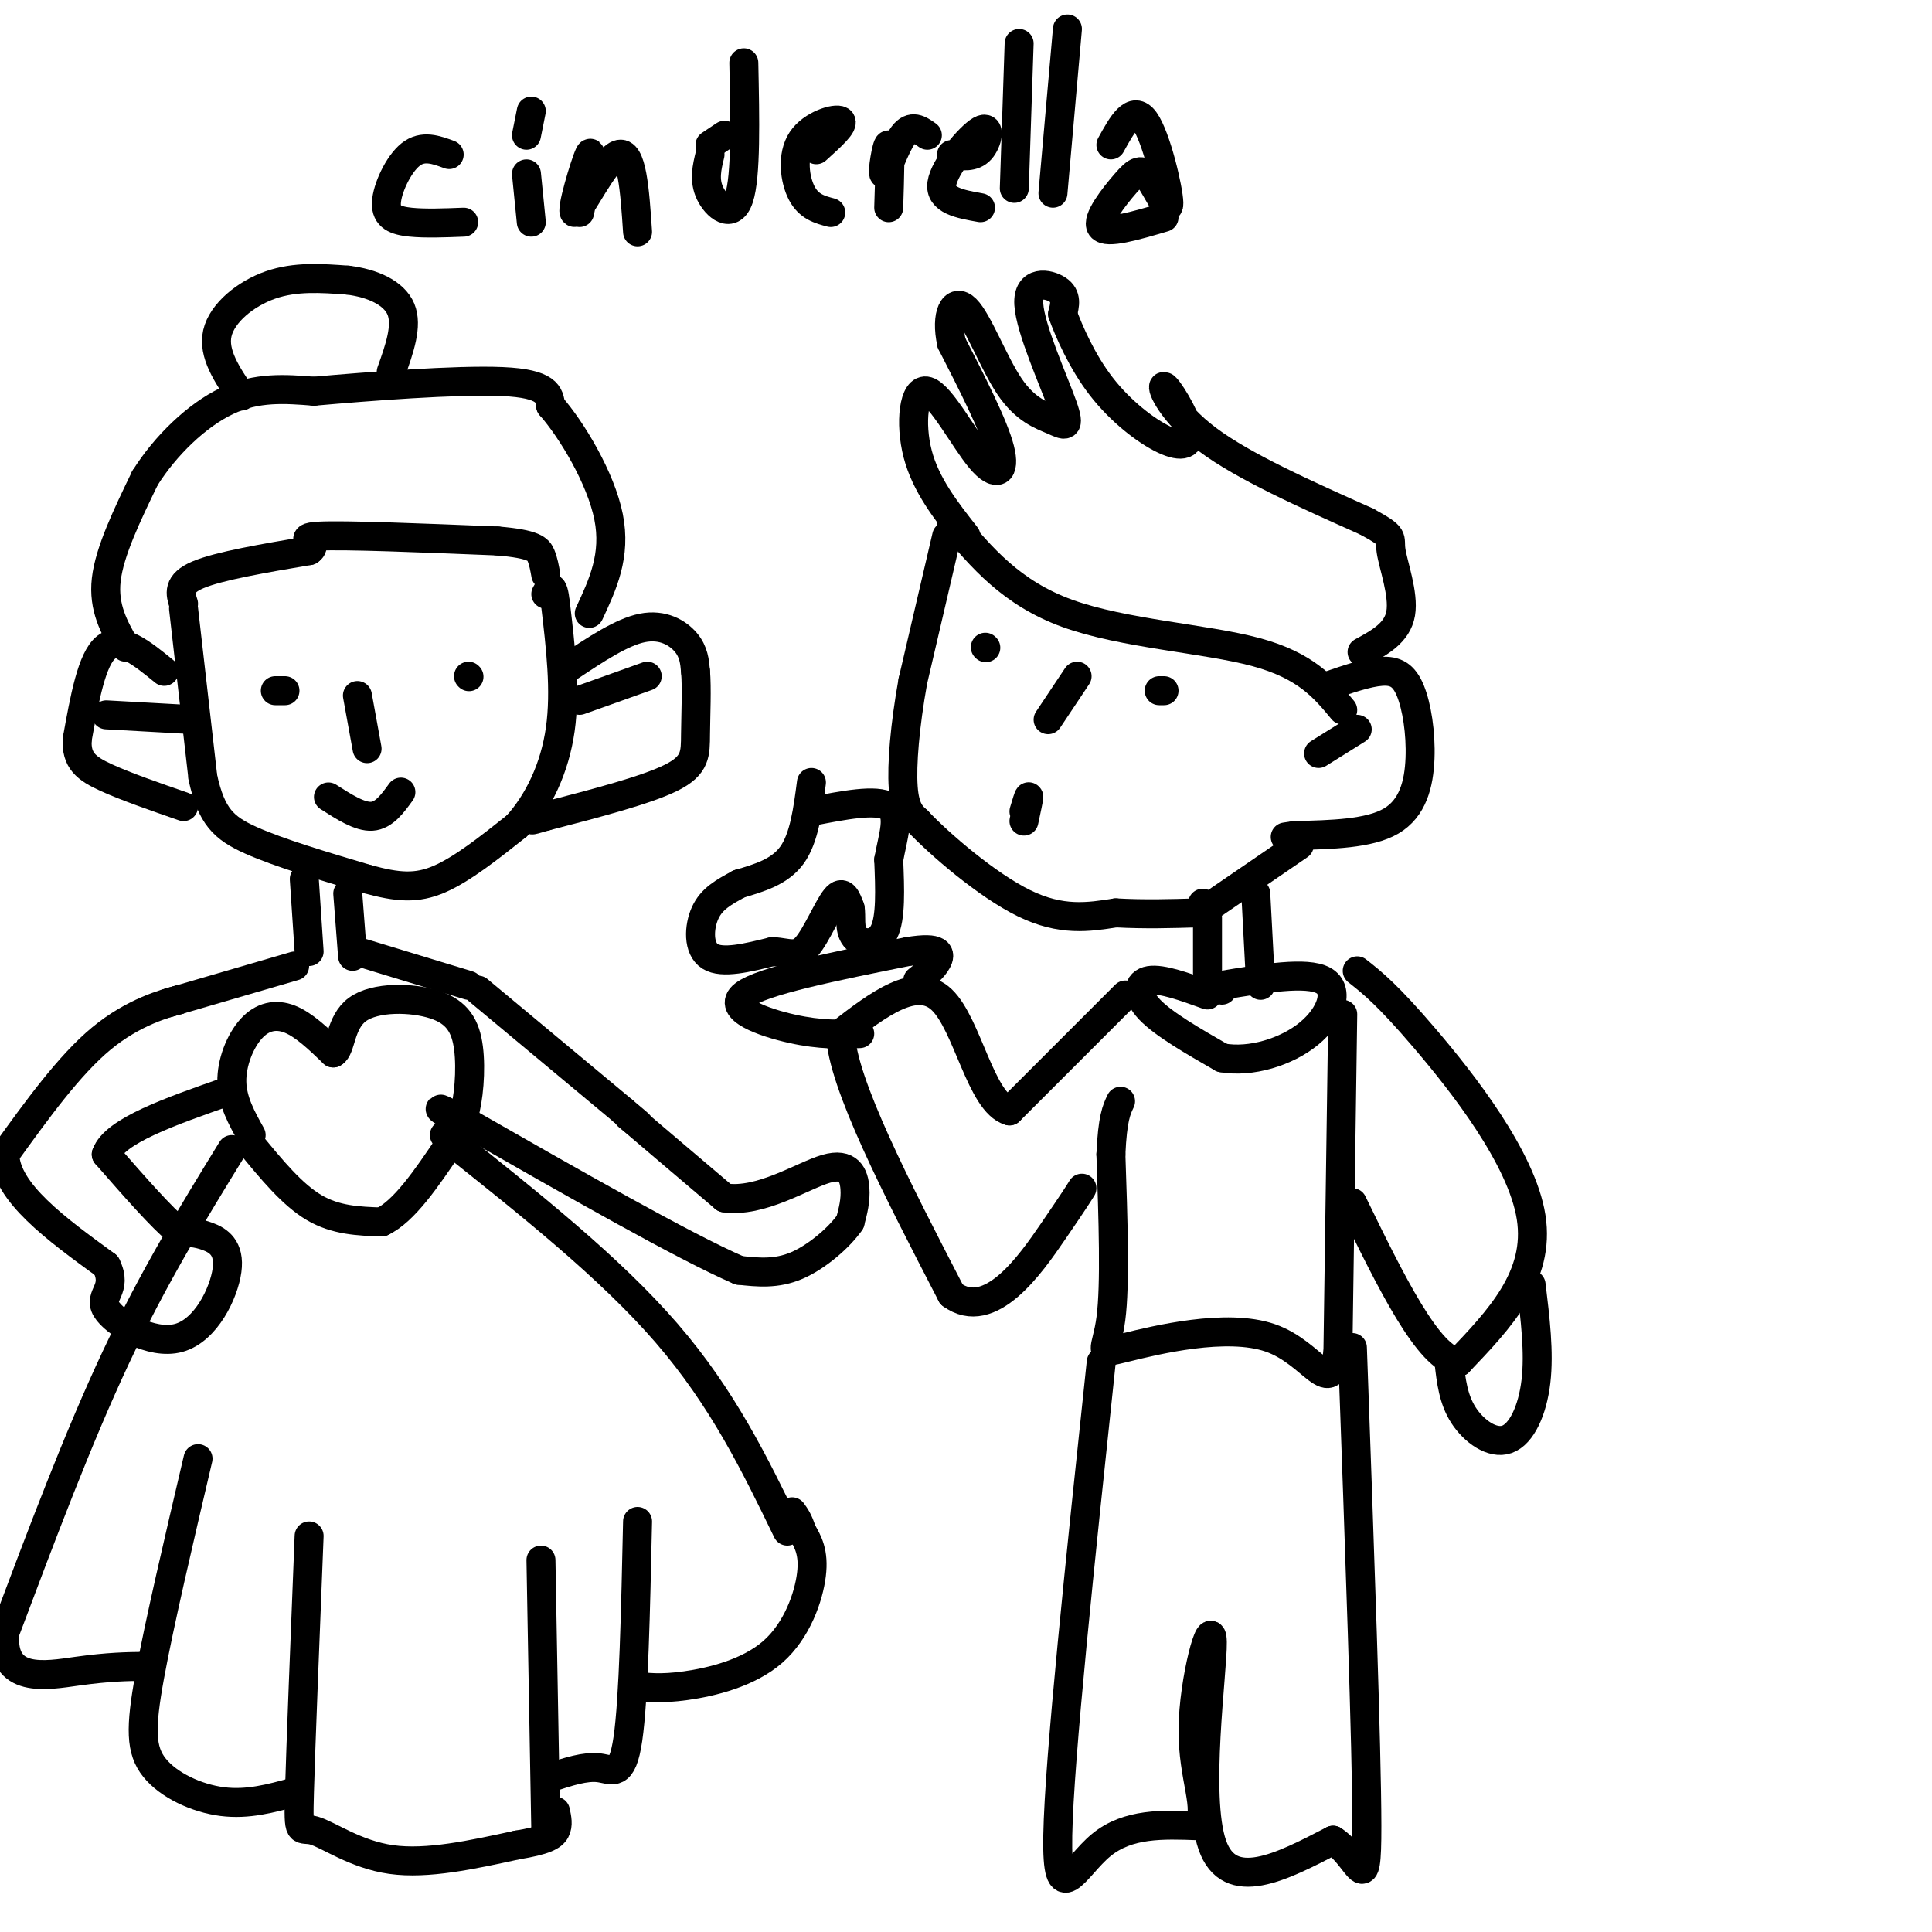<svg viewBox='0 0 400 400' version='1.1' xmlns='http://www.w3.org/2000/svg' xmlns:xlink='http://www.w3.org/1999/xlink'><g fill='none' stroke='#000000' stroke-width='6' stroke-linecap='round' stroke-linejoin='round'><path d='M38,126c0.000,0.000 4.000,35.000 4,35'/><path d='M42,161c1.778,7.978 4.222,10.422 10,13c5.778,2.578 14.889,5.289 24,8'/><path d='M76,182c6.356,1.733 10.244,2.067 15,0c4.756,-2.067 10.378,-6.533 16,-11'/><path d='M107,171c4.533,-5.000 7.867,-12.000 9,-20c1.133,-8.000 0.067,-17.000 -1,-26'/><path d='M115,125c-0.500,-4.667 -1.250,-3.333 -2,-2'/><path d='M34,139c-4.500,-3.667 -9.000,-7.333 -12,-5c-3.000,2.333 -4.500,10.667 -6,19'/><path d='M16,153c-0.311,4.467 1.911,6.133 6,8c4.089,1.867 10.044,3.933 16,6'/><path d='M118,138c5.378,-3.578 10.756,-7.156 15,-8c4.244,-0.844 7.356,1.044 9,3c1.644,1.956 1.822,3.978 2,6'/><path d='M144,139c0.298,3.429 0.042,9.000 0,13c-0.042,4.000 0.131,6.429 -5,9c-5.131,2.571 -15.565,5.286 -26,8'/><path d='M113,169c-4.500,1.333 -2.750,0.667 -1,0'/><path d='M59,143c0.000,0.000 -2.000,0.000 -2,0'/><path d='M97,140c0.000,0.000 0.100,0.100 0.1,0.1'/><path d='M74,144c0.000,0.000 2.000,11.000 2,11'/><path d='M68,165c3.250,2.083 6.500,4.167 9,4c2.500,-0.167 4.250,-2.583 6,-5'/><path d='M38,125c-0.667,-2.083 -1.333,-4.167 3,-6c4.333,-1.833 13.667,-3.417 23,-5'/><path d='M64,114c2.378,-1.489 -3.178,-2.711 2,-3c5.178,-0.289 21.089,0.356 37,1'/><path d='M103,112c7.711,0.644 8.489,1.756 9,3c0.511,1.244 0.756,2.622 1,4'/><path d='M26,134c-2.333,-4.083 -4.667,-8.167 -4,-14c0.667,-5.833 4.333,-13.417 8,-21'/><path d='M30,99c4.222,-6.733 10.778,-13.067 17,-16c6.222,-2.933 12.111,-2.467 18,-2'/><path d='M65,81c11.022,-0.978 29.578,-2.422 39,-2c9.422,0.422 9.711,2.711 10,5'/><path d='M114,84c4.400,5.000 10.400,15.000 12,23c1.600,8.000 -1.200,14.000 -4,20'/><path d='M50,82c-2.978,-4.400 -5.956,-8.800 -5,-13c0.956,-4.200 5.844,-8.200 11,-10c5.156,-1.800 10.578,-1.400 16,-1'/><path d='M72,58c5.022,0.600 9.578,2.600 11,6c1.422,3.400 -0.289,8.200 -2,13'/><path d='M63,182c0.000,0.000 1.000,15.000 1,15'/><path d='M72,185c0.000,0.000 1.000,13.000 1,13'/><path d='M52,235c-1.958,-3.506 -3.917,-7.012 -4,-11c-0.083,-3.988 1.708,-8.458 4,-11c2.292,-2.542 5.083,-3.155 8,-2c2.917,1.155 5.958,4.077 9,7'/><path d='M69,218c1.668,-0.805 1.339,-6.318 5,-9c3.661,-2.682 11.311,-2.533 16,-1c4.689,1.533 6.416,4.451 7,9c0.584,4.549 0.024,10.728 -1,14c-1.024,3.272 -2.512,3.636 -4,4'/><path d='M52,237c4.250,5.167 8.500,10.333 13,13c4.500,2.667 9.250,2.833 14,3'/><path d='M79,253c4.667,-2.167 9.333,-9.083 14,-16'/><path d='M93,236c16.667,13.250 33.333,26.500 45,40c11.667,13.500 18.333,27.250 25,41'/><path d='M48,238c-8.083,13.167 -16.167,26.333 -24,43c-7.833,16.667 -15.417,36.833 -23,57'/><path d='M1,338c-0.867,10.689 8.467,8.911 15,8c6.533,-0.911 10.267,-0.956 14,-1'/><path d='M41,302c-4.012,17.089 -8.024,34.179 -10,45c-1.976,10.821 -1.917,15.375 1,19c2.917,3.625 8.690,6.321 14,7c5.310,0.679 10.155,-0.661 15,-2'/><path d='M64,318c-0.863,21.690 -1.726,43.381 -2,53c-0.274,9.619 0.042,7.167 3,8c2.958,0.833 8.560,4.952 16,6c7.440,1.048 16.720,-0.976 26,-3'/><path d='M107,382c5.822,-0.956 7.378,-1.844 8,-3c0.622,-1.156 0.311,-2.578 0,-4'/><path d='M112,323c0.000,0.000 1.000,56.000 1,56'/><path d='M114,368c3.600,-1.178 7.200,-2.356 10,-2c2.800,0.356 4.800,2.244 6,-6c1.200,-8.244 1.600,-26.622 2,-45'/><path d='M131,349c2.863,0.369 5.726,0.738 11,0c5.274,-0.738 12.958,-2.583 18,-7c5.042,-4.417 7.440,-11.405 8,-16c0.560,-4.595 -0.720,-6.798 -2,-9'/><path d='M166,317c-0.667,-2.167 -1.333,-3.083 -2,-4'/><path d='M74,197c0.000,0.000 23.000,7.000 23,7'/><path d='M61,200c0.000,0.000 -24.000,7.000 -24,7'/><path d='M37,207c-4.000,1.167 -2.000,0.583 0,0'/><path d='M37,207c-2.667,0.711 -9.333,2.489 -16,8c-6.667,5.511 -13.333,14.756 -20,24'/><path d='M1,239c0.167,7.833 10.583,15.417 21,23'/><path d='M22,262c2.513,5.034 -1.705,6.120 0,9c1.705,2.880 9.333,7.556 15,6c5.667,-1.556 9.372,-9.342 10,-14c0.628,-4.658 -1.821,-6.188 -4,-7c-2.179,-0.812 -4.090,-0.906 -6,-1'/><path d='M37,255c-3.500,-2.833 -9.250,-9.417 -15,-16'/><path d='M22,239c1.667,-4.833 13.333,-8.917 25,-13'/><path d='M99,205c0.000,0.000 30.000,25.000 30,25'/><path d='M129,230c5.167,4.333 3.083,2.667 1,1'/><path d='M130,231c3.500,3.000 11.750,10.000 20,17'/><path d='M150,248c7.476,1.119 16.167,-4.583 21,-6c4.833,-1.417 5.810,1.452 6,4c0.190,2.548 -0.405,4.774 -1,7'/><path d='M176,253c-2.067,3.044 -6.733,7.156 -11,9c-4.267,1.844 -8.133,1.422 -12,1'/><path d='M153,263c-11.500,-5.000 -34.250,-18.000 -57,-31'/><path d='M96,232c-9.167,-4.833 -3.583,-1.417 2,2'/><path d='M120,145c0.000,0.000 14.000,-5.000 14,-5'/><path d='M22,148c0.000,0.000 18.000,1.000 18,1'/><path d='M196,111c0.000,0.000 -7.000,30.000 -7,30'/><path d='M189,141c-1.667,9.244 -2.333,17.356 -2,22c0.333,4.644 1.667,5.822 3,7'/><path d='M190,170c4.511,4.778 14.289,13.222 22,17c7.711,3.778 13.356,2.889 19,2'/><path d='M231,189c6.000,0.333 11.500,0.167 17,0'/><path d='M248,189c3.000,-0.333 2.000,-1.167 1,-2'/><path d='M275,142c4.046,-1.396 8.093,-2.791 11,-3c2.907,-0.209 4.676,0.769 6,4c1.324,3.231 2.203,8.716 2,14c-0.203,5.284 -1.486,10.367 -6,13c-4.514,2.633 -12.257,2.817 -20,3'/><path d='M268,173c-3.333,0.500 -1.667,0.250 0,0'/><path d='M273,156c0.000,0.000 8.000,-5.000 8,-5'/><path d='M200,111c-4.167,-5.308 -8.335,-10.616 -10,-17c-1.665,-6.384 -0.828,-13.845 2,-13c2.828,0.845 7.646,9.997 11,14c3.354,4.003 5.244,2.858 4,-2c-1.244,-4.858 -5.622,-13.429 -10,-22'/><path d='M197,71c-1.286,-5.856 0.499,-9.497 3,-7c2.501,2.497 5.718,11.132 9,16c3.282,4.868 6.628,5.970 9,7c2.372,1.030 3.770,1.987 2,-3c-1.770,-4.987 -6.707,-15.920 -7,-21c-0.293,-5.080 4.059,-4.309 6,-3c1.941,1.309 1.470,3.154 1,5'/><path d='M220,65c1.284,3.519 3.992,9.816 8,15c4.008,5.184 9.314,9.257 13,11c3.686,1.743 5.751,1.158 5,-2c-0.751,-3.158 -4.318,-8.889 -5,-9c-0.682,-0.111 1.519,5.397 9,11c7.481,5.603 20.240,11.302 33,17'/><path d='M283,108c6.024,3.310 4.583,3.083 5,6c0.417,2.917 2.690,8.976 2,13c-0.690,4.024 -4.345,6.012 -8,8'/><path d='M197,108c6.200,7.400 12.400,14.800 24,19c11.600,4.200 28.600,5.200 39,8c10.400,2.800 14.200,7.400 18,12'/><path d='M250,188c0.000,0.000 19.000,-13.000 19,-13'/><path d='M212,168c0.500,-1.667 1.000,-3.333 1,-3c0.000,0.333 -0.500,2.667 -1,5'/><path d='M217,149c0.000,0.000 6.000,-9.000 6,-9'/><path d='M240,143c0.000,0.000 1.000,0.000 1,0'/><path d='M204,134c0.000,0.000 0.100,0.100 0.1,0.1'/><path d='M260,185c0.000,0.000 1.000,19.000 1,19'/><path d='M250,190c0.000,0.000 0.000,14.000 0,14'/><path d='M250,206c-4.733,-1.711 -9.467,-3.422 -12,-3c-2.533,0.422 -2.867,2.978 0,6c2.867,3.022 8.933,6.511 15,10'/><path d='M253,219c5.964,1.083 13.375,-1.208 18,-5c4.625,-3.792 6.464,-9.083 3,-11c-3.464,-1.917 -12.232,-0.458 -21,1'/><path d='M253,204c-3.500,0.333 -1.750,0.667 0,1'/><path d='M278,210c0.000,0.000 -1.000,70.000 -1,70'/><path d='M277,280c-1.555,10.041 -4.943,0.145 -14,-3c-9.057,-3.145 -23.785,0.461 -30,2c-6.215,1.539 -3.919,1.011 -3,-6c0.919,-7.011 0.459,-20.506 0,-34'/><path d='M230,239c0.333,-7.500 1.167,-9.250 2,-11'/><path d='M228,282c-4.356,41.067 -8.711,82.133 -9,98c-0.289,15.867 3.489,6.533 9,2c5.511,-4.533 12.756,-4.267 20,-4'/><path d='M248,378c2.545,-3.384 -1.091,-9.845 -1,-20c0.091,-10.155 3.909,-24.003 4,-18c0.091,6.003 -3.545,31.858 0,42c3.545,10.142 14.273,4.571 25,-1'/><path d='M276,381c5.578,3.578 7.022,13.022 7,-3c-0.022,-16.022 -1.511,-57.511 -3,-99'/><path d='M281,201c3.133,2.467 6.267,4.933 14,14c7.733,9.067 20.067,24.733 22,37c1.933,12.267 -6.533,21.133 -15,30'/><path d='M302,282c-6.167,-0.500 -14.083,-16.750 -22,-33'/><path d='M300,282c0.435,3.845 0.869,7.690 3,11c2.131,3.310 5.958,6.083 9,5c3.042,-1.083 5.298,-6.024 6,-12c0.702,-5.976 -0.149,-12.988 -1,-20'/><path d='M233,206c0.000,0.000 -24.000,24.000 -24,24'/><path d='M209,230c-5.911,-1.689 -8.689,-17.911 -14,-23c-5.311,-5.089 -13.156,0.956 -21,7'/><path d='M174,214c0.333,10.167 11.667,32.083 23,54'/><path d='M197,268c7.978,5.911 16.422,-6.311 21,-13c4.578,-6.689 5.289,-7.844 6,-9'/><path d='M178,214c-4.044,0.156 -8.089,0.311 -14,-1c-5.911,-1.311 -13.689,-4.089 -10,-7c3.689,-2.911 18.844,-5.956 34,-9'/><path d='M188,197c6.800,-1.133 6.800,0.533 6,2c-0.800,1.467 -2.400,2.733 -4,4'/><path d='M168,162c-0.750,5.750 -1.500,11.500 -4,15c-2.500,3.500 -6.750,4.750 -11,6'/><path d='M153,183c-3.190,1.738 -5.667,3.083 -7,6c-1.333,2.917 -1.524,7.405 1,9c2.524,1.595 7.762,0.298 13,-1'/><path d='M160,197c3.274,0.238 4.958,1.333 7,-1c2.042,-2.333 4.440,-8.095 6,-10c1.560,-1.905 2.280,0.048 3,2'/><path d='M176,188c0.345,1.548 -0.292,4.417 1,6c1.292,1.583 4.512,1.881 6,-1c1.488,-2.881 1.244,-8.940 1,-15'/><path d='M184,178c0.867,-4.822 2.533,-9.378 0,-11c-2.533,-1.622 -9.267,-0.311 -16,1'/><path d='M93,32c-2.732,-1.012 -5.464,-2.024 -8,0c-2.536,2.024 -4.875,7.083 -5,10c-0.125,2.917 1.964,3.690 5,4c3.036,0.310 7.018,0.155 11,0'/><path d='M110,46c0.000,0.000 -1.000,-10.000 -1,-10'/><path d='M109,28c0.000,0.000 1.000,-5.000 1,-5'/><path d='M120,44c1.429,-6.881 2.857,-13.762 2,-12c-0.857,1.762 -4.000,12.167 -3,12c1.000,-0.167 6.143,-10.905 9,-12c2.857,-1.095 3.429,7.452 4,16'/><path d='M154,13c0.244,11.756 0.489,23.511 -1,28c-1.489,4.489 -4.711,1.711 -6,-1c-1.289,-2.711 -0.644,-5.356 0,-8'/><path d='M172,44c-2.268,-0.601 -4.536,-1.202 -6,-4c-1.464,-2.798 -2.125,-7.792 0,-11c2.125,-3.208 7.036,-4.631 8,-4c0.964,0.631 -2.018,3.315 -5,6'/><path d='M184,43c0.202,-6.411 0.405,-12.821 0,-13c-0.405,-0.179 -1.417,5.875 -1,6c0.417,0.125 2.262,-5.679 4,-8c1.738,-2.321 3.369,-1.161 5,0'/><path d='M203,43c-4.250,-0.756 -8.500,-1.512 -8,-5c0.500,-3.488 5.750,-9.708 8,-11c2.250,-1.292 1.500,2.345 0,4c-1.500,1.655 -3.750,1.327 -6,1'/><path d='M210,39c0.000,0.000 1.000,-30.000 1,-30'/><path d='M218,40c0.000,0.000 3.000,-34.000 3,-34'/><path d='M230,30c2.295,-4.178 4.591,-8.356 7,-5c2.409,3.356 4.933,14.247 5,17c0.067,2.753 -2.322,-2.633 -4,-5c-1.678,-2.367 -2.644,-1.714 -5,1c-2.356,2.714 -6.102,7.490 -5,9c1.102,1.510 7.051,-0.245 13,-2'/><path d='M147,30c0.000,0.000 3.000,-2.000 3,-2'/></g>
</svg>